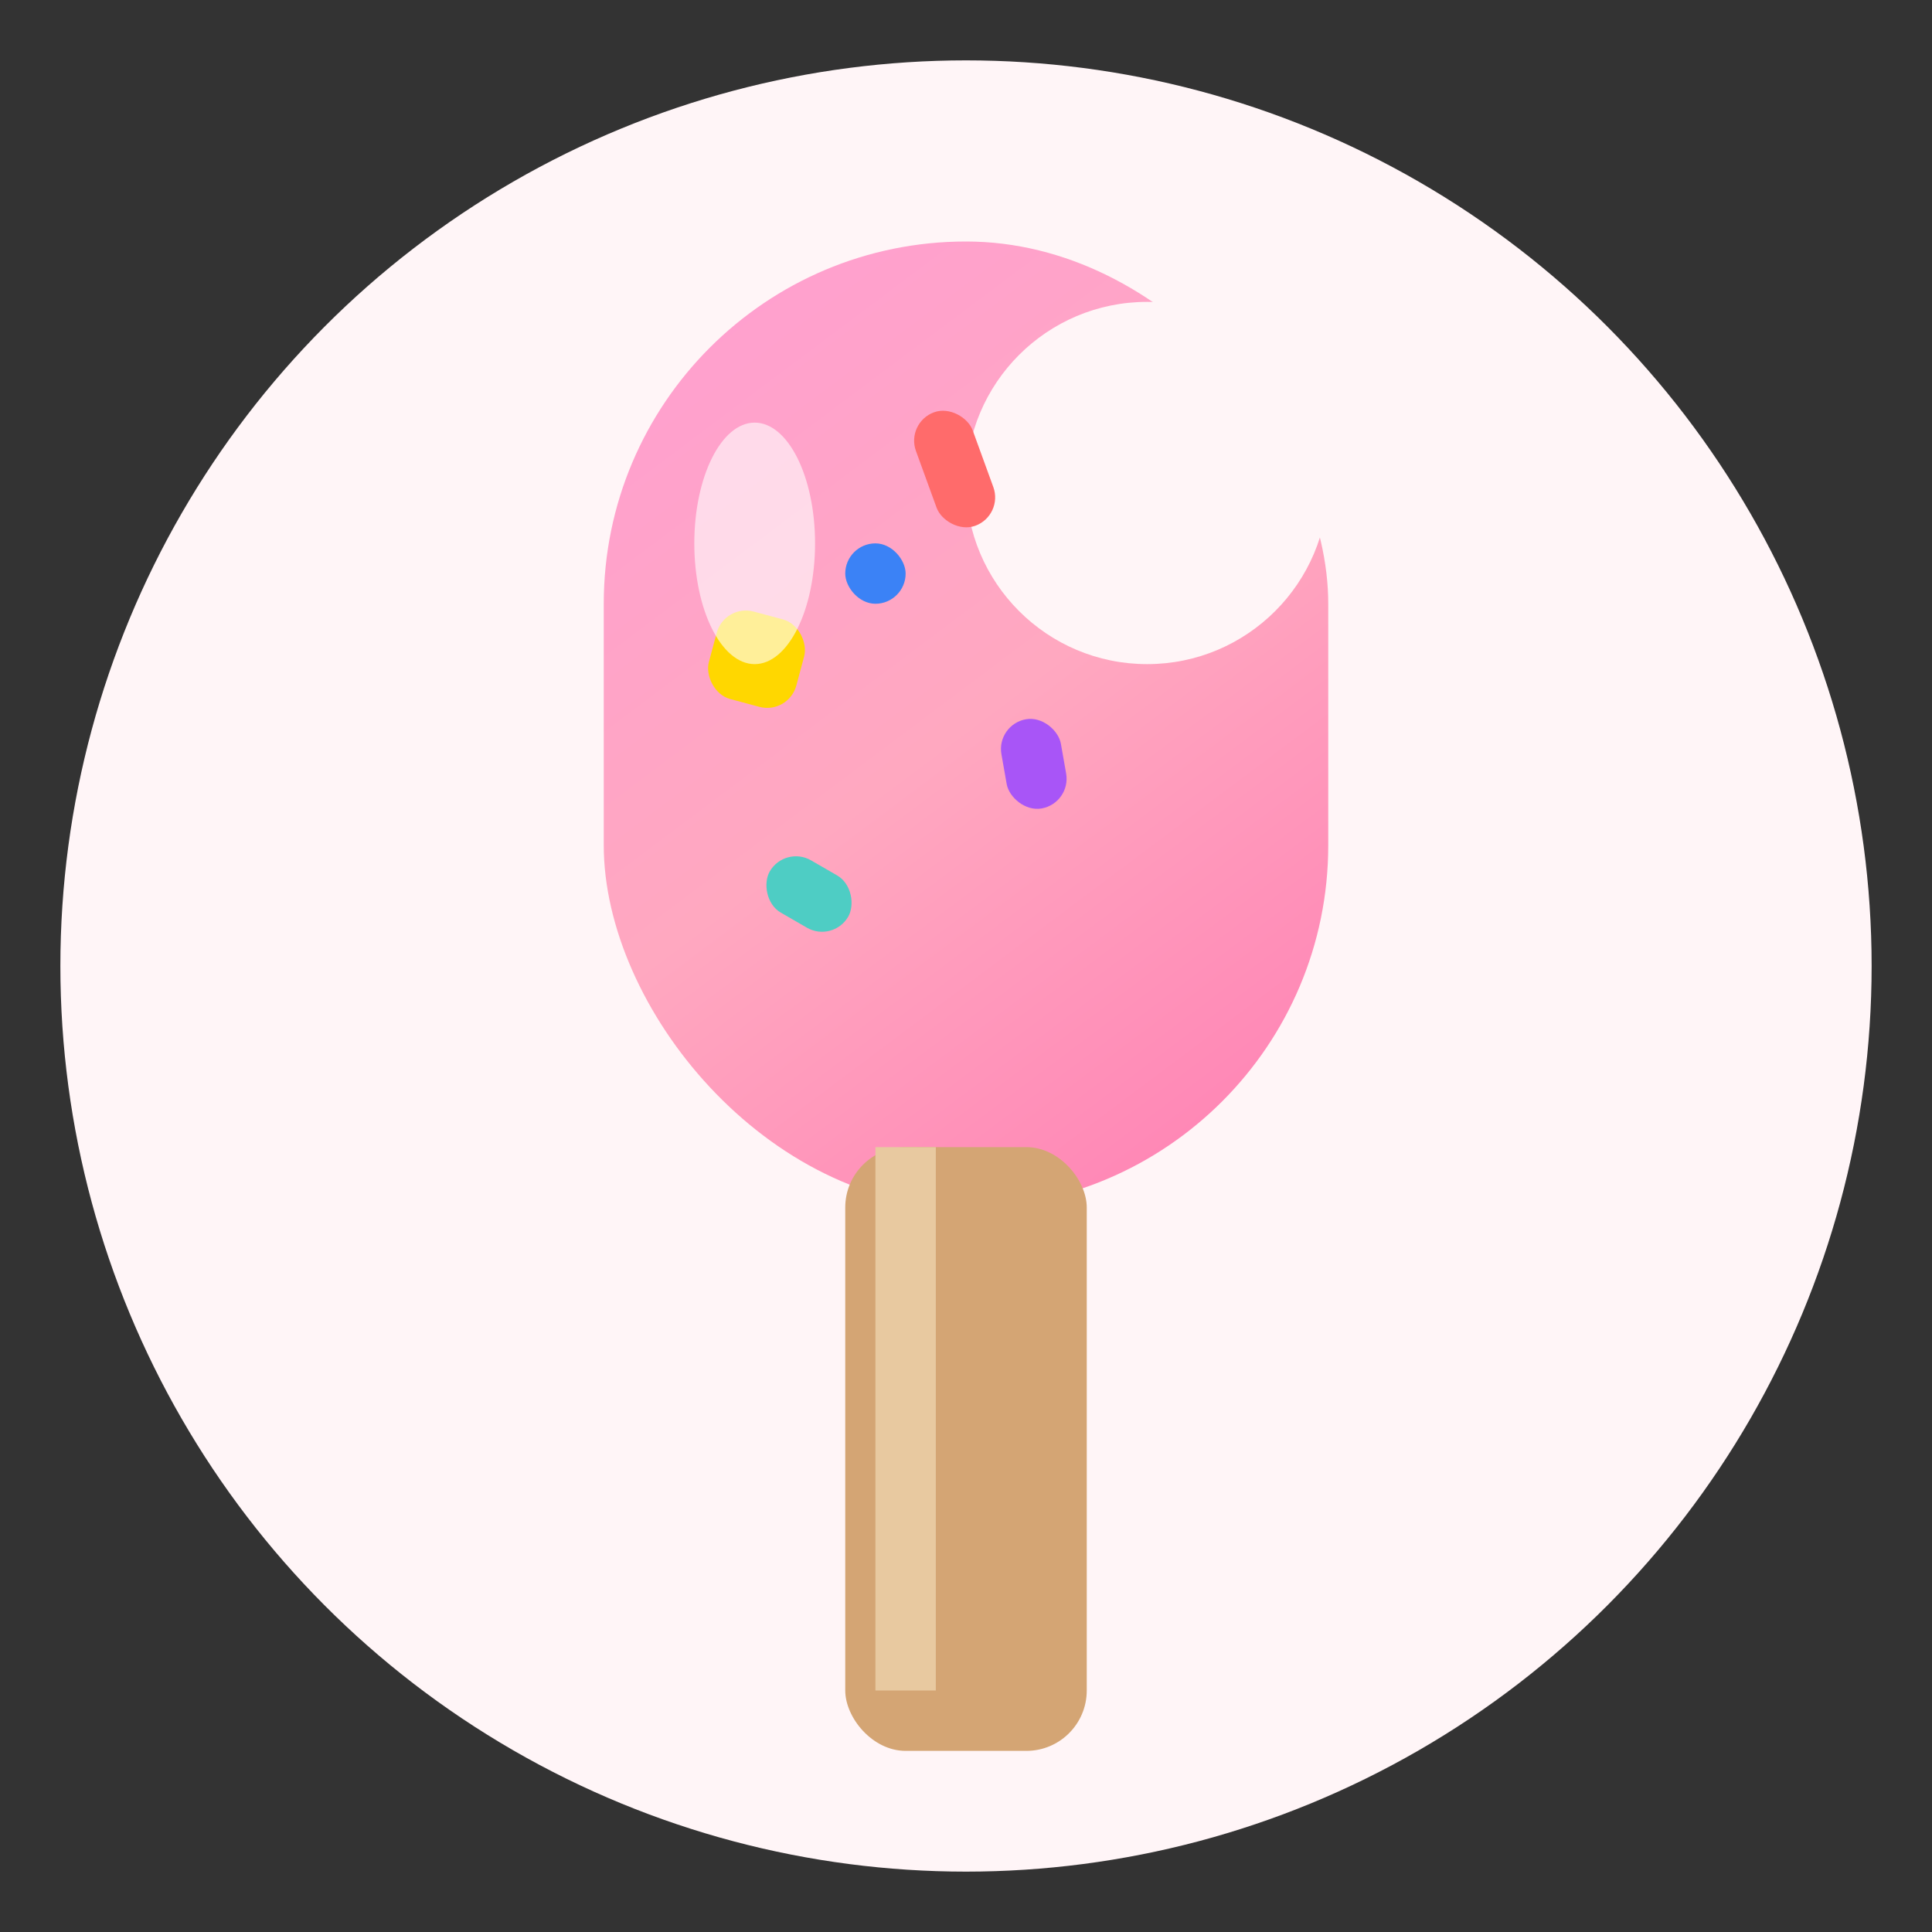 <svg width="64" height="64" viewBox="0 0 64 64" fill="none" xmlns="http://www.w3.org/2000/svg">
  <rect x="0" y="0" width="64" height="64" fill="#333333" stroke="none"/>
  <!-- Background circle -->
  <circle cx="32" cy="32" r="30" fill="#FFF5F7"/>

  <!-- Ice lolly body - gradient effect -->
  <rect x="20" y="8" width="24" height="32" rx="12" fill="url(#lollyGradient)"/>

  <!-- Bite mark -->
  <circle cx="38" cy="16" r="6" fill="#FFF5F7"/>

  <!-- Sprinkles -->
  <rect x="24" y="20" width="3" height="3" rx="1" fill="#FFD700" transform="rotate(15 24 20)"/>
  <rect x="30" y="14" width="2" height="4" rx="1" fill="#FF6B6B" transform="rotate(-20 30 14)"/>
  <rect x="26" y="28" width="3" height="2" rx="1" fill="#4ECDC4" transform="rotate(30 26 28)"/>
  <rect x="33" y="24" width="2" height="3" rx="1" fill="#A855F7" transform="rotate(-10 33 24)"/>
  <rect x="28" y="18" width="2" height="2" rx="1" fill="#3B82F6"/>

  <!-- Stick -->
  <rect x="28" y="38" width="8" height="20" rx="2" fill="#D4A574"/>
  <rect x="29" y="38" width="2" height="18" fill="#E8C9A0"/>

  <!-- Shine effect -->
  <ellipse cx="25" cy="18" rx="2" ry="4" fill="white" opacity="0.6"/>

  <defs>
    <linearGradient id="lollyGradient" x1="20" y1="8" x2="44" y2="40" gradientUnits="userSpaceOnUse">
      <stop offset="0%" stop-color="#FF9ED2"/>
      <stop offset="50%" stop-color="#FFA8C0"/>
      <stop offset="100%" stop-color="#FF7EB3"/>
    </linearGradient>
  </defs>
</svg>
